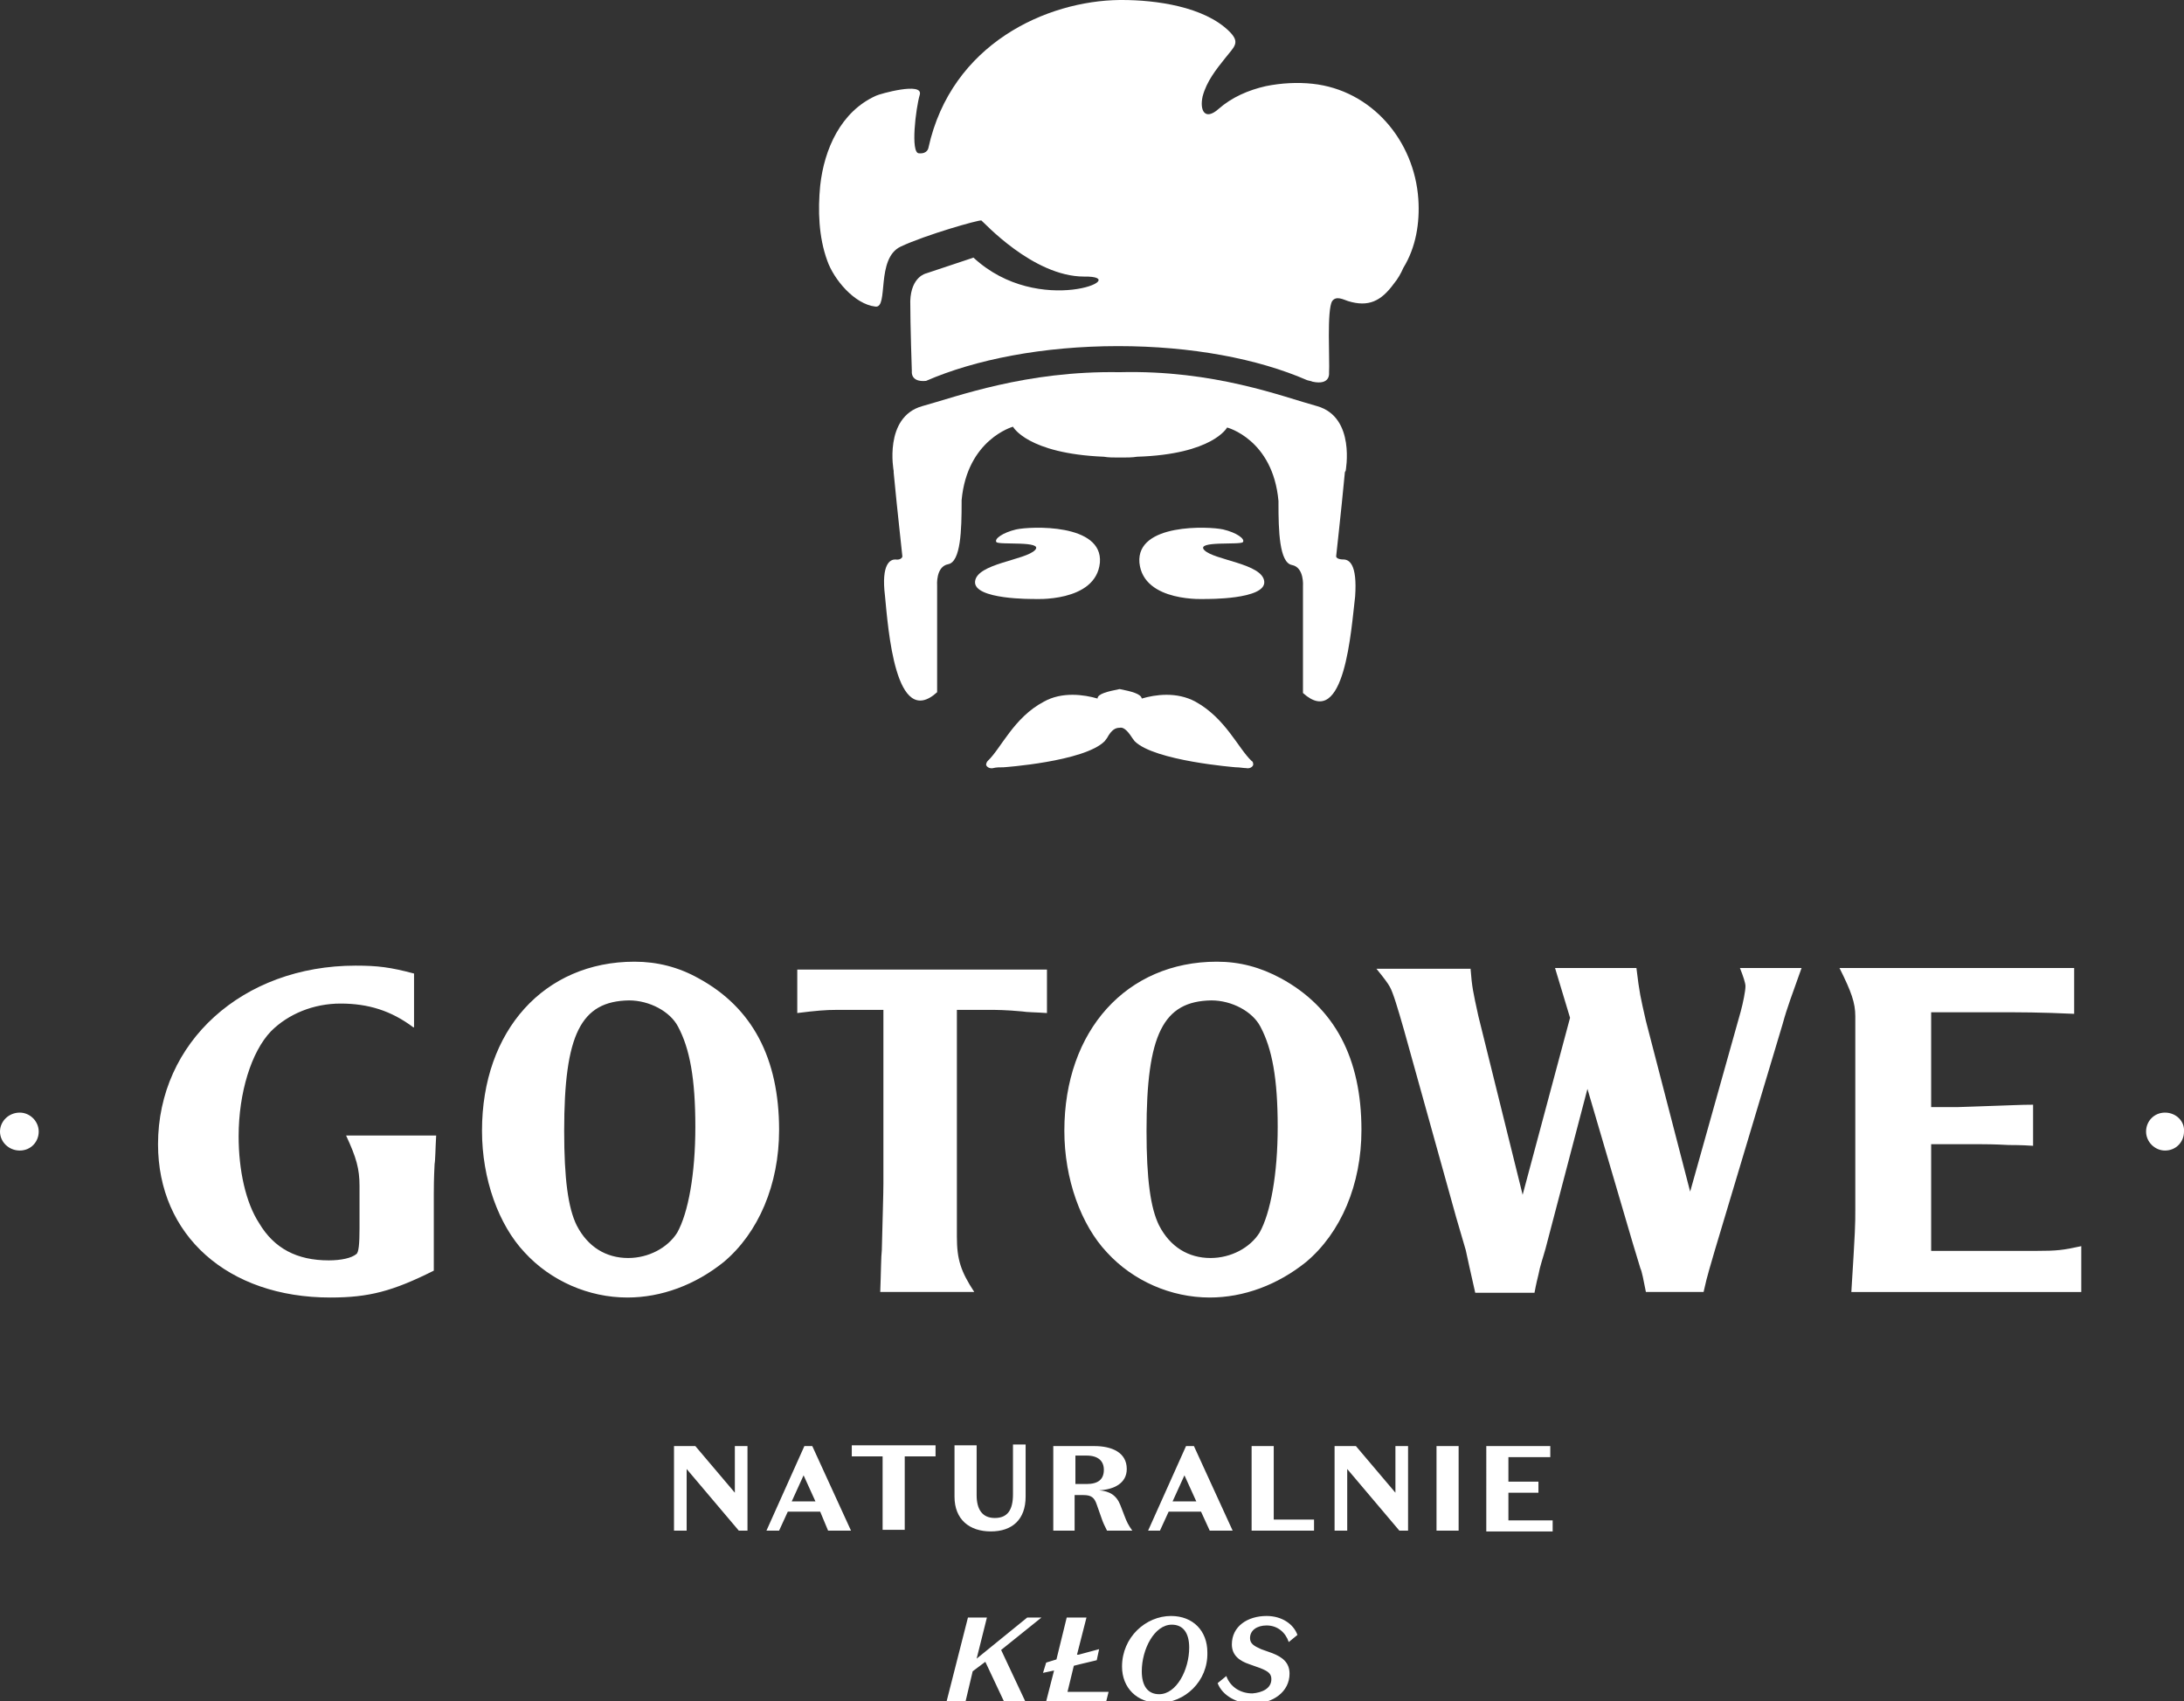 <svg version="1.1" id="Warstwa_1" xmlns="http://www.w3.org/2000/svg" x="0" y="0" viewBox="0 0 276.4 215.3" style="enable-background:new 0 0 276.4 215.3" xml:space="preserve"><rect x="0" y="0" width="276.4" height="215.3" fill="#333333" stroke="none"/><style>.st0{fill:#fff}</style><g id="Warstwa_1_00000103982936502186927950000017572298408995498423_"><path class="st0" d="M-858.5 1357.1c0 .8-.5 2.3-1.6 3.4-.9 1-1.8 1.1-2.2 1.1-1 0-1.6-.7-1.5-2 .1-.9.6-2.4 1.7-3.4.8-.8 1.5-1 2.1-1 1 0 1.6.8 1.5 1.9zm-2.8-.7c-.9 1.2-1.5 3-1.5 3.8 0 .5.2 1 .6 1 .3 0 .7-.1 1.2-.8.7-.9 1.4-2.9 1.4-3.7 0-.5-.1-1-.6-1-.3 0-.6.1-1.1.7zm10-3.8c.3-.9.3-1.1.1-1.3l-.3-.2v-.2c.3-.1 1.1-.3 1.8-.3l.1.1c-.3.9-.5 1.4-1 2.7-1.5 4.1-2.2 6.6-2.4 7-.1.2 0 .4.1.4.2 0 1.2-.8 1.7-1.4.1 0 .2.1.2.2-.4.8-1.8 2.1-2.6 2.1-.3 0-.5-.2-.5-.5 0-.2 0-.4.2-.9l.5-1.5h-.1c-1.1 1.4-2.2 2.9-3.7 2.9-.6 0-.9-.5-.9-1.1 0-1.1.8-2.9 2-4 1-.9 2-1.4 2.7-1.4.2 0 .6.2.8.5l1.3-3.1zm-3.1 3.7c-.6.6-1.7 2-2.2 3s-.5 1.3-.5 1.4c0 .2.2.3.3.3.2 0 1-.3 2.1-1.4 1.2-1.2 1.6-2.1 1.9-2.9.2-.6 0-1.1-.4-1.1-.4.1-.8.4-1.2.7zm9.9-5.2c0-.2.2-.4.4-.4h1.3c.2 0 .4.2.4.4v4.1l3.8-4.3c.1-.1.2-.2.3-.2h1.5c.3 0 .4.3.2.5l-4 4.5 4.3 5.1c.2.2 0 .5-.3.5h-1.7c-.2 0-.2-.1-.3-.1l-4-4.9v4.6c0 .2-.2.4-.4.4h-1.3c-.2 0-.4-.2-.4-.4v-9.8h.2zm12.3 5.7-.4.2c-.1.1-.3 0-.4-.1l-.1-.2c-.1-.1 0-.3.1-.4l.7-.4v-4.8c0-.2.1-.3.3-.3h1.4c.2 0 .3.1.3.3v3.6l1.3-.8c.2-.1.3 0 .4.1l.1.2c.1.1 0 .3-.1.4l-1.7 1v4h3.9c.2 0 .3.1.3.3v1.2c0 .2-.1.3-.3.3h-5.6c-.2 0-.3-.1-.3-.3l.1-4.3zm14.4-6.2c3 0 5.5 2.5 5.5 5.5s-2.4 5.5-5.5 5.5c-3 0-5.5-2.4-5.5-5.5 0-3 2.4-5.5 5.5-5.5zm0 9c1.9 0 3.5-1.6 3.5-3.5s-1.6-3.5-3.5-3.5-3.5 1.6-3.5 3.5 1.5 3.5 3.5 3.5zm8.9.3.5-.9c.1-.2.4-.2.5-.1s1.3.9 2.3.9c.8 0 1.4-.5 1.4-1.2 0-.8-.7-1.3-1.9-1.8-1.4-.6-2.9-1.5-2.9-3.3 0-1.4 1-2.9 3.4-2.9 1.5 0 2.7.8 3 1 .2.1.2.3.1.5l-.6.9c-.1.2-.3.3-.5.2-.1-.1-1.3-.8-2.1-.8-.9 0-1.3.6-1.3 1.1 0 .7.6 1.2 1.8 1.7 1.5.6 3.2 1.5 3.2 3.4 0 1.6-1.4 3-3.5 3-1.9 0-3-.9-3.3-1.2-.1-.2-.2-.2-.1-.5zm9.6 1.1 4.7-10.2c0-.1.1-.2.3-.2h.2c.2 0 .2.1.3.2l4.7 10.2c.1.2 0 .4-.3.4h-1.3c-.2 0-.3-.1-.4-.3l-.7-1.6h-4.5l-.7 1.6c-.1.2-.2.3-.4.3h-1.3c-.5 0-.7-.2-.6-.4zm6.6-3.2-1.5-3.3-1.5 3.3h3zm-123.2-81.7c-2.8-2.1-5.7-3-9.2-3-3.4 0-6.6 1.3-8.8 3.5-2.5 2.6-4.1 7.8-4.1 13.3 0 4.3.9 8.4 2.6 11 1.9 3.2 4.8 4.7 8.8 4.7 1.6 0 2.9-.3 3.5-.8.3-.2.4-1.3.4-3.3v-5.3c0-2.2-.4-3.6-1.7-6.4h11.4c-.1 1.6-.1 3.1-.2 3.6-.1 1.9-.1 3.2-.1 3.8v9.7c-5.2 2.6-8.2 3.4-13.1 3.4-13 0-21.8-7.9-21.8-19.4 0-12.9 10.7-22.6 25-22.6 2.8 0 4.4.2 7.4 1v6.8h-.1zm36.1-6.2c6.8 3.7 10.2 10.1 10.2 19.2 0 6.9-2.6 13-7 16.7-3.6 2.9-7.9 4.5-12.2 4.5-4.9 0-9.7-2.1-13-5.7-3.3-3.5-5.4-9.3-5.4-15.4 0-12.7 7.9-21.4 19.3-21.4 2.9 0 5.6.7 8.1 2.1zm-17 19.3c0 6.1.5 9.8 1.6 12 1.4 2.7 3.7 4.1 6.5 4.1 2.6 0 5-1.3 6.2-3.2 1.4-2.5 2.3-7.4 2.3-13.4 0-6.1-.7-9.9-2.2-12.7-1-1.9-3.6-3.3-6.2-3.3-6.1.1-8.2 4.3-8.2 16.5zm29.5-20.4h31.6v5.5c-1.4-.1-2.6-.1-3.1-.2-2.1-.2-3.5-.2-4-.2h-4.3v28.7c0 2.9.5 4.4 2.2 7h-11.8c.1-2.5.1-4.5.2-5.3.1-4.2.2-7.1.2-8.4v-22h-5.9c-1.4 0-2.6.1-5 .4l-.1-5.5zm61.2 1.1c6.8 3.7 10.2 10.1 10.2 19.2 0 6.9-2.6 13-7 16.7-3.6 2.9-7.9 4.5-12.2 4.5-4.9 0-9.7-2.1-13-5.7-3.3-3.5-5.4-9.3-5.4-15.4 0-12.7 7.9-21.4 19.3-21.4 2.9 0 5.6.7 8.1 2.1zm-17 19.3c0 6.1.5 9.8 1.6 12 1.4 2.7 3.7 4.1 6.5 4.1 2.6 0 5-1.3 6.2-3.2 1.4-2.5 2.3-7.4 2.3-13.4 0-6.1-.7-9.9-2.2-12.7-1-1.9-3.6-3.3-6.2-3.3-6.1.1-8.2 4.3-8.2 16.5zm41-20.6c.2 2.5.3 2.9 1 6.1l5.6 22.6 6-22.4-1.9-6.3h10.3c.4 3.3.5 3.6 1.2 6.7l5.6 21.6 6.4-22.8c.3-1.1.6-2.6.6-3.2 0-.4-.3-1.3-.7-2.3h7.8c-1.2 3.4-1.8 4.9-2.4 7.1l-8.6 28.7c-.5 1.8-.9 2.9-1.4 5.2h-7.3c-.3-1.5-.5-2.6-.7-3l-1-3.3-5.7-19.4-5.3 20.2c-.3 1.1-.7 2.2-.9 3.3-.1.4-.3 1.2-.5 2.3h-7.5c-.6-2.6-1-4.5-1.2-5.4l-1.2-4.1-6.6-23.7c-.8-2.8-1.4-4.8-1.8-5.5-.2-.4-.8-1.2-1.7-2.3l11.9-.1zm76.5 0v5.8c-4.4-.2-6.6-.2-10.4-.2h-7.7v12h3.4c.5 0 2.6-.1 5.8-.2.5 0 2-.1 3.7-.1v5.2c-1.4-.1-2.7-.1-3.1-.1-1.8-.1-3.1-.1-3.4-.1h-6.4v13.5h13.2c2.8 0 3.5-.1 5.8-.6v5.8h-29.1c.5-8 .5-8.5.5-10.4v-24.5c0-1.7-.5-3.1-2-6.1h29.7z"/><path class="st0" d="M-965.7 1286.9c-1.4 0-2.5 1.1-2.5 2.4s1.1 2.4 2.5 2.4 2.4-1.1 2.4-2.4-1.1-2.4-2.4-2.4zm271.6 0c-1.4 0-2.4 1.1-2.4 2.4s1.1 2.4 2.4 2.4c1.4 0 2.4-1.1 2.4-2.4s-1.1-2.4-2.4-2.4z" id="Ellipse_2_copy_1_"/><path d="M-874.9 1335.8c-.5.1-1 .2-1.4.4-.2 0-.3.2-.3.4v6.5c-2.2-1.8-4.3-3.5-6.5-5.2-.1 0-.3.1-.4.1-.2 0-.3.2-.3.4v10.7c0 .2.1.3.3.2.5-.1.9-.3 1.4-.4.2 0 .3-.2.3-.4v-6.8c2.2 1.8 4.3 3.7 6.5 5.5.1 0 .3-.1.4-.1.2 0 .3-.2.3-.4V1336c0-.1-.2-.2-.3-.2zm9.2-2.2h-.2c-.1 0-.2.1-.3.2-1.6 3.9-3.3 7.8-4.9 11.7-.1.2 0 .4.3.4.5-.1.9-.2 1.4-.3.3-.1.4-.2.5-.4.3-.6.5-1.2.8-1.9 1.6-.3 3.1-.6 4.7-.9.3.5.5 1 .8 1.6.1.2.2.3.5.2.5-.1.9-.2 1.4-.2.2 0 .4-.3.3-.5-1.6-3.3-3.2-6.5-4.9-9.8-.2-.1-.2-.1-.4-.1zm-1.7 7.8c.5-1.3 1-2.5 1.5-3.8.5 1.1 1.1 2.1 1.6 3.2-1 .2-2 .4-3.1.6zm15.9-9.9c-2.3.3-4.6.6-6.9 1-.2 0-.3.2-.3.3v1.3c0 .2.1.3.3.3.8-.1 1.6-.2 2.4-.4v8.9c0 .2.1.3.3.3.5-.1 1-.1 1.5-.2.2 0 .3-.2.3-.3v-8.9l2.4-.3c.2 0 .3-.2.3-.3v-1.3c0-.3-.1-.4-.3-.4zm12.6-1.2c-.5 0-1 .1-1.5.1-.2 0-.3.2-.3.3v6.5c0 1.3-.9 2.5-2.3 2.6-1.4.1-2.3-.9-2.3-2.2v-6.5c0-.2-.1-.3-.3-.3-.5 0-1 .1-1.5.1-.2 0-.3.2-.3.3v6.6c0 2.4 1.9 4.1 4.4 3.9s4.5-2.3 4.5-4.7v-6.6c-.1.1-.2-.1-.4-.1zm13.7 3.1c0-1.9-1.6-3.4-3.5-3.4-1.5 0-3 .1-4.6.1-.2 0-.3.2-.3.3v10.5c0 .2.1.3.3.3h1.5c.2 0 .3-.2.3-.3v-4h1.8l2.1 4.2c0 .1.1.1.3.1h1.7c.3 0 .4-.3.3-.5-.7-1.3-1.5-2.7-2.2-4 1.3-.7 2.3-1.9 2.3-3.3zm-3.7 1.6h-2.6v-3.1h2.6c.8 0 1.6.7 1.6 1.5 0 .9-.7 1.6-1.6 1.6zm12.2-5h-.2c-.1 0-.2.1-.3.2-1.7 3.5-3.3 7-5 10.5-.1.2 0 .4.3.4h1.4c.3 0 .4-.1.5-.3.3-.6.5-1.1.8-1.7 1.6.1 3.2.1 4.8.2.3.6.5 1.2.8 1.8.1.2.2.3.5.3.5 0 .9.1 1.4.1.2 0 .4-.2.3-.4-1.6-3.7-3.3-7.3-4.9-11-.2 0-.3 0-.4-.1zm-1.7 7.4c.5-1.1 1-2.3 1.6-3.4.5 1.2 1.1 2.4 1.6 3.6-1.1-.1-2.2-.1-3.2-.2zm16.7 3.3c-1.4-.2-2.7-.3-4.1-.5v-8.9c0-.2-.1-.3-.3-.3-.5 0-1-.1-1.5-.1-.2 0-.3.1-.3.3v10.5c0 .2.1.3.3.3 1.9.2 3.9.4 5.8.6.2 0 .3-.1.3-.3v-1.3c.1-.2 0-.3-.2-.3zm13.2-7.2-1.5-.3c-.2 0-.3.1-.3.2v6.5l-6.6-8.1c-.1 0-.3 0-.4-.1-.2 0-.3.1-.3.2v10.7c0 .2.1.3.3.3.5.1 1 .1 1.4.2.2 0 .3-.1.3-.3v-6.8l6.6 8.4c.1 0 .2.1.4.1s.3-.1.3-.2v-10.7c.1.1-.1 0-.2-.1zm7.1 1.5-1.5-.3c-.2 0-.3.1-.3.2v10.5c0 .2.1.3.3.4l1.5.3c.2 0 .3-.1.3-.2v-10.5c0-.2-.1-.4-.3-.4zm12 5c.2 0 .3-.1.3-.2v-1.3c0-.2-.1-.3-.3-.4-2.1-.6-4.2-1.2-6.3-1.7-.2 0-.3.1-.3.2v10.5c0 .2.1.3.3.4 2.1.5 4.2 1.1 6.3 1.7.2 0 .3-.1.3-.2v-1.3c0-.2-.1-.3-.3-.4-1.5-.4-3.1-.9-4.6-1.3v-2.8c1.3.3 2.6.7 3.8 1.1.2 0 .3 0 .3-.2v-1.3c0-.2-.1-.3-.3-.4-1.3-.4-2.6-.7-3.8-1.1v-2.6c1.5.4 3 .8 4.6 1.3z" style="fill-rule:evenodd;clip-rule:evenodd;fill:#fff" id="naturalnie_copy_1_"/><path class="st0" d="M-798.1 1216.9c-.6 0-.9-.2-.9-.4 0-.1.6-5.3 1.1-10.6 0-.1.1-.2.1-.2s1.3-6.8-3.6-8.2c-4.4-1.2-13-4.6-25-4.3-11.9-.2-20.6 3.1-25 4.3-4.9 1.4-3.6 8.2-3.6 8.2v.2c.5 5.3 1.1 10.4 1.1 10.6s-.3.5-.9.4c-.6 0-1.8.5-1.3 4.6.4 4.1 1.3 17 6.6 12.2v-13.5s-.2-2.4 1.4-2.7c1.6-.3 1.7-4.4 1.7-7.8v-.3c.7-7.7 6.5-9.3 6.5-9.3s1.8 3.4 11.5 3.8c.6.1 1.2.1 1.9.1h.4c.6 0 1.3 0 1.9-.1 9.7-.5 11.5-3.8 11.5-3.8s5.8 1.5 6.5 9.3v.3c0 3.4.1 7.5 1.7 7.8 1.6.3 1.4 2.7 1.4 2.7v13.5c5.3 4.8 6.1-8.1 6.6-12.2.1-4.1-1-4.6-1.6-4.6z"/><path class="st0" d="M-809.8 1242.4c-1.7-1.6-3.3-5.4-7.1-7.5-2.4-1.3-5.1-.9-6.8-.4-.1-.6-1.3-.9-2.8-1.2-1.5.3-2.8.6-2.8 1.2-1.7-.5-4.5-.9-6.8.4-3.8 2-5.4 5.9-7.1 7.5-.1.1-.2.3-.2.5.1.3.5.5.9.4.4-.1.8-.1 1.3-.1 0 0 10.2-.7 12.8-3.3.1-.1.2-.3.3-.4.6-1.1 1.1-1.3 1.6-1.3.4-.1.9.2 1.6 1.3.1.1.2.3.3.4 2.5 2.5 12.8 3.3 12.8 3.3.5 0 .9.1 1.3.1.4.1.8-.1.9-.4.1-.2 0-.4-.2-.5zm21.1-71.1c-.5-7.4-5.9-13.8-13.4-14.6-1.9-.2-3.9-.1-5.9.3-2.2.5-4.3 1.4-6 2.9s-2.4.2-2-1.6c.5-1.9 1.7-3.4 2.9-4.9 1.1-1.4 1.9-1.9.5-3.3-3.2-3.2-9.4-4-13.6-4h-.3c-9.2.1-21.3 5.5-24.2 18.7 0 0-.1.8-1.2.7-1.1 0-.4-5.7.1-7.4.5-1.7-5.1-.1-5.5.1-4.5 2-6.6 6.8-7.1 11.4-.3 3.1-.2 6.5.9 9.5.8 2.3 3.4 5.5 6.1 5.8 1.7.2 0-6.1 3.2-7.6s9.9-3.4 10.2-3.3c.2.1 6.5 7.1 13 7.1 6.5-.1-5.7 5.3-14-2.4l-6 2s-1.9.4-2 3.5c0 3.1.2 8.9.2 8.9s-.2 1.4 1.8 1.2c6.2-2.7 14.8-4.4 24.3-4.4 9.3 0 17.7 1.6 23.9 4.3.3.1.5.1.7.2 2.3.5 2.1-1.1 2.1-1.1.1-1.6-.3-8 .4-9.1.5-.7 1.4-.2 2 0 2.6.8 4.2 0 5.8-2.2.5-.6.9-1.3 1.2-2 1.6-2.6 2.2-5.7 1.9-8.7zm-19.4 48.4c.2 2.3-7.4 2.2-7.4 2.2s-7.9.5-8.4-4.6c-.4-5 8.8-4.6 10.6-4.2 1.7.4 2.8 1.2 2.5 1.6s-6-.2-4.9 1c1.1 1.3 7.3 1.7 7.6 4zm-36.7 0c-.2 2.3 7.4 2.2 7.4 2.2s7.9.5 8.4-4.6c.4-5-8.8-4.6-10.6-4.2-1.7.4-2.8 1.2-2.5 1.6s6-.2 4.9 1c-1.2 1.3-7.4 1.7-7.6 4zM93 183h1.6v10.7h-1.1l-6.6-7.8v7.8h-1.6V183H88l5 5.9V183zm10.8 8.3h-4.1l-1.1 2.4H97l4.8-10.7h1l4.9 10.7h-2.9l-1-2.4zm-3.6-1.3h3l-1.5-3.3-1.5 3.3zm11.5-5.7h-3.9v-1.4h10.6v1.4h-3.9v9.3h-2.8v-9.3zm18.1-1.3v6.4c0 2.9-1.7 4.4-4.4 4.4s-4.6-1.5-4.6-4.4v-6.5h2.8v6.3c0 1.8.7 2.9 2.3 2.9s2.3-1 2.3-3v-6.3h1.6v.2zm6.3 10.7h-2.8V183h5.2c2.2 0 4.1.8 4.1 2.9 0 1.8-1.6 2.6-3.5 2.7 1.3.1 2.2.6 2.7 1.9l.5 1.3c.3.8.5 1.2 1 1.9h-3.2c-.3-.6-.5-1-.7-1.6l-.6-1.7c-.3-.9-.7-1.2-1.7-1.2H136v4.5h.1zm0-5.9h1.4c1.5 0 2.2-.6 2.2-1.8 0-1.1-.7-1.8-2.2-1.8h-1.4v3.6zm15.9 3.5h-4.1l-1.1 2.4h-1.5l4.8-10.7h1l4.9 10.7h-2.9l-1.1-2.4zm-3.6-1.3h3l-1.5-3.3-1.5 3.3zm10-7h2.8v9.3h5.1v1.4h-7.9V183zm18.2 0h1.6v10.7h-1.1l-6.6-7.8v7.8h-1.6V183h2.7l5 5.9V183zm8 10.7h-2.8V183h2.8v10.7zm3.5-10.7h8.1v1.4h-5.3v3.1h3.8v1.4h-3.8v3.5h5.6v1.4h-8.4V183zM52.3 130c-2.8-2.1-5.7-3-9.2-3-3.4 0-6.6 1.3-8.8 3.5-2.5 2.6-4.1 7.8-4.1 13.3 0 4.3.9 8.4 2.6 11 1.9 3.2 4.8 4.7 8.8 4.7 1.6 0 2.9-.3 3.5-.8.3-.2.4-1.3.4-3.3v-5.3c0-2.2-.4-3.6-1.7-6.4h11.4c-.1 1.6-.1 3.1-.2 3.6-.1 1.9-.1 3.2-.1 3.8v9.7c-5.2 2.6-8.2 3.4-13.1 3.4-13 0-21.8-7.9-21.8-19.4 0-12.9 10.7-22.6 25-22.6 2.8 0 4.4.2 7.4 1v6.8h-.1zm36.1-6.2c6.8 3.7 10.2 10.1 10.2 19.2 0 6.9-2.6 13-7 16.7-3.6 2.9-7.9 4.5-12.2 4.5-4.9 0-9.7-2.1-13-5.7-3.3-3.5-5.4-9.3-5.4-15.4 0-12.7 7.9-21.4 19.3-21.4 2.9 0 5.6.7 8.1 2.1zm-17 19.3c0 6.1.5 9.8 1.6 12 1.4 2.7 3.7 4.1 6.5 4.1 2.6 0 5-1.3 6.2-3.2 1.4-2.5 2.3-7.4 2.3-13.4 0-6.1-.7-9.9-2.2-12.7-1-1.9-3.6-3.3-6.2-3.3-6.1.1-8.2 4.3-8.2 16.5zm29.5-20.4h31.6v5.5c-1.4-.1-2.6-.1-3.1-.2-2.1-.2-3.5-.2-4-.2h-4.3v28.7c0 2.9.5 4.4 2.2 7h-11.9c.1-2.5.1-4.5.2-5.3.1-4.2.2-7.1.2-8.4v-22h-5.9c-1.4 0-2.6.1-5 .4v-5.5zm61.2 1.1c6.8 3.7 10.2 10.1 10.2 19.2 0 6.9-2.6 13-7 16.7-3.6 2.9-7.9 4.5-12.2 4.5-4.9 0-9.7-2.1-13-5.7-3.3-3.5-5.4-9.3-5.4-15.4 0-12.7 7.9-21.4 19.3-21.4 2.9 0 5.5.7 8.1 2.1zm-17 19.3c0 6.1.5 9.8 1.6 12 1.4 2.7 3.7 4.1 6.5 4.1 2.6 0 5-1.3 6.2-3.2 1.4-2.5 2.3-7.4 2.3-13.4 0-6.1-.7-9.9-2.2-12.7-1-1.9-3.6-3.3-6.2-3.3-6.1.1-8.2 4.3-8.2 16.5zm41-20.6c.2 2.5.3 2.9 1 6.1l5.6 22.6 6-22.4-1.9-6.3h10.3c.4 3.3.5 3.6 1.2 6.7l5.6 21.6 6.4-22.8c.3-1.1.6-2.6.6-3.2 0-.4-.3-1.3-.7-2.3h7.8c-1.2 3.4-1.8 4.9-2.4 7.1l-8.6 28.7c-.5 1.8-.9 2.9-1.4 5.2h-7.3c-.3-1.5-.5-2.6-.7-3l-1-3.3-5.7-19.4-5.3 20.2c-.3 1.1-.7 2.2-.9 3.3-.1.4-.3 1.2-.5 2.3h-7.5c-.6-2.6-1-4.5-1.2-5.4l-1.2-4.1-6.6-23.7c-.8-2.8-1.4-4.8-1.8-5.5-.2-.4-.8-1.2-1.7-2.3h11.9v-.1zm76.4 0v5.8c-4.4-.2-6.6-.2-10.4-.2h-7.7v12h3.4c.5 0 2.6-.1 5.8-.2.5 0 2-.1 3.7-.1v5.2c-1.4-.1-2.7-.1-3.1-.1-1.8-.1-3.1-.1-3.4-.1h-6.4v13.5h13.2c2.8 0 3.5-.1 5.8-.6v5.8h-29.1c.5-8 .5-8.5.5-10.4v-24.5c0-1.7-.5-3.1-2-6.1h29.7z"/><path class="st0" d="M2.5 140.8c-1.4 0-2.5 1.1-2.5 2.4 0 1.3 1.1 2.4 2.5 2.4s2.4-1.1 2.4-2.4c0-1.3-1.1-2.4-2.4-2.4zm271.5 0c-1.4 0-2.4 1.1-2.4 2.4 0 1.3 1.1 2.4 2.4 2.4 1.4 0 2.4-1.1 2.4-2.4.1-1.3-1-2.4-2.4-2.4z" id="Ellipse_2_copy_5_"/><path class="st0" d="M170 70.8c-.6 0-.9-.2-.9-.4 0-.1.6-5.3 1.1-10.6 0-.1.1-.2.1-.2s1.3-6.8-3.6-8.2c-4.4-1.2-13-4.6-25-4.3-11.9-.2-20.6 3.1-25 4.3-4.9 1.4-3.6 8.2-3.6 8.2v.2c.5 5.3 1.1 10.4 1.1 10.6s-.3.5-.9.4c-.6 0-1.8.5-1.3 4.6.4 4.1 1.3 17 6.6 12.2V74.1s-.2-2.4 1.4-2.7c1.6-.3 1.7-4.4 1.7-7.8v-.3c.7-7.7 6.5-9.3 6.5-9.3s1.8 3.4 11.5 3.8c.6.1 1.2.1 1.9.1h.4c.6 0 1.3 0 1.9-.1 9.6-.3 11.4-3.7 11.4-3.7s5.8 1.5 6.5 9.3v.3c0 3.4.1 7.5 1.7 7.8 1.6.3 1.4 2.7 1.4 2.7v13.5c5.3 4.8 6.1-8.1 6.6-12.2.3-4.2-.8-4.7-1.5-4.7z"/><path class="st0" d="M158.4 96.3c-1.7-1.6-3.3-5.4-7.1-7.5-2.4-1.3-5.1-.9-6.8-.4-.1-.6-1.3-.9-2.8-1.2-1.5.3-2.8.6-2.8 1.2-1.7-.5-4.5-.9-6.8.4-3.8 2-5.4 5.9-7.1 7.5-.1.1-.2.3-.2.5.1.3.5.5.9.4.4-.1.8-.1 1.3-.1 0 0 10.2-.7 12.8-3.3.1-.1.2-.3.3-.4.6-1.1 1.1-1.3 1.6-1.3.4-.1.9.2 1.6 1.3.1.1.2.3.3.4 2.5 2.5 12.8 3.3 12.8 3.3.5 0 .9.1 1.3.1.4.1.8-.1.9-.4 0-.2 0-.4-.2-.5zm21.1-71.1c-.5-7.4-5.9-13.8-13.4-14.6-1.9-.2-3.9-.1-5.9.3-2.2.5-4.3 1.4-6 2.9s-2.4.2-2-1.6c.5-1.9 1.7-3.4 2.9-4.9 1.1-1.4 1.9-1.9.5-3.3-3.2-3.2-9.4-4-13.6-4h-.3c-9.2.1-21.3 5.5-24.2 18.7 0 0-.1.8-1.2.7-1.1 0-.4-5.7.1-7.4s-5.1-.1-5.5.1c-4.5 2-6.6 6.8-7.1 11.4-.3 3.1-.2 6.5.9 9.5.8 2.3 3.4 5.5 6.1 5.8 1.7.2 0-6.1 3.2-7.6s9.9-3.4 10.2-3.3c.2.1 6.5 7.1 13 7.1 6.5-.1-5.7 5.3-14-2.4l-6 2s-1.9.4-2 3.5c0 3.1.2 8.9.2 8.9s-.2 1.4 1.8 1.2c6.2-2.7 14.8-4.4 24.3-4.4 9.3 0 17.7 1.6 23.9 4.3.3.1.5.1.7.2 2.3.5 2.1-1.1 2.1-1.1.1-1.6-.3-8 .4-9.1.5-.7 1.4-.2 2 0 2.6.8 4.2 0 5.8-2.2.5-.6.9-1.3 1.2-2 1.6-2.6 2.1-5.7 1.9-8.7zM160 73.6c.2 2.3-7.4 2.2-7.4 2.2s-7.9.5-8.4-4.6c-.4-5 8.8-4.6 10.6-4.2 1.7.4 2.8 1.2 2.5 1.6s-6-.2-4.9 1c1.2 1.3 7.4 1.7 7.6 4zm-36.6 0c-.2 2.3 7.4 2.2 7.4 2.2s7.9.5 8.4-4.6c.4-5-8.8-4.6-10.6-4.2-1.7.4-2.8 1.2-2.5 1.6s6-.2 4.9 1c-1.2 1.3-7.4 1.7-7.6 4zm1.3 136.7-1.6 1.2-.9 3.8h-2.4l2.7-10.6h2.4l-1.3 5.2 6.4-5.2h1.8l-5.1 4.1 3.1 6.6h-2.7l-2.4-5.1zm10.4 3.8.8-3.3.8-.2 2.1-.5.3-1.4-2.6.7h-.2l1.2-4.7H135l-1.3 5.3-1.3.4-.4 1.3 1.4-.3-1 3.9h7.6l.3-1.2zm11.6 1.4c-2.8 0-4.7-1.9-4.7-4.6 0-3.7 3-6.4 6.2-6.4 2.8 0 4.6 1.9 4.6 4.6.1 3.7-2.9 6.4-6.1 6.4zm0-1.1c2.2 0 3.8-3.1 3.8-5.9 0-1.9-.8-2.9-2.2-2.9-2.2 0-3.8 3.1-3.8 5.9 0 1.9.8 2.9 2.2 2.9zm14.2-1.9c0-.7-.4-1-1.4-1.4l-1.4-.5c-1.2-.4-2.2-1.1-2.2-2.5 0-2.3 2-3.6 4.4-3.6 1.9 0 3.4 1 3.9 2.4l-1.1.9c-.4-1.2-1.4-2.1-2.8-2.1-1.2 0-2.1.6-2.1 1.6 0 .7.5 1 1.4 1.4l1.4.5c1.3.5 2.2 1.2 2.2 2.6 0 2.3-2.1 3.8-4.7 3.8-1.9 0-3.8-1-4.4-2.6l1.1-.9c.5 1.4 1.8 2.2 3.3 2.2 1.2-.1 2.4-.6 2.4-1.8z"/></g></svg>